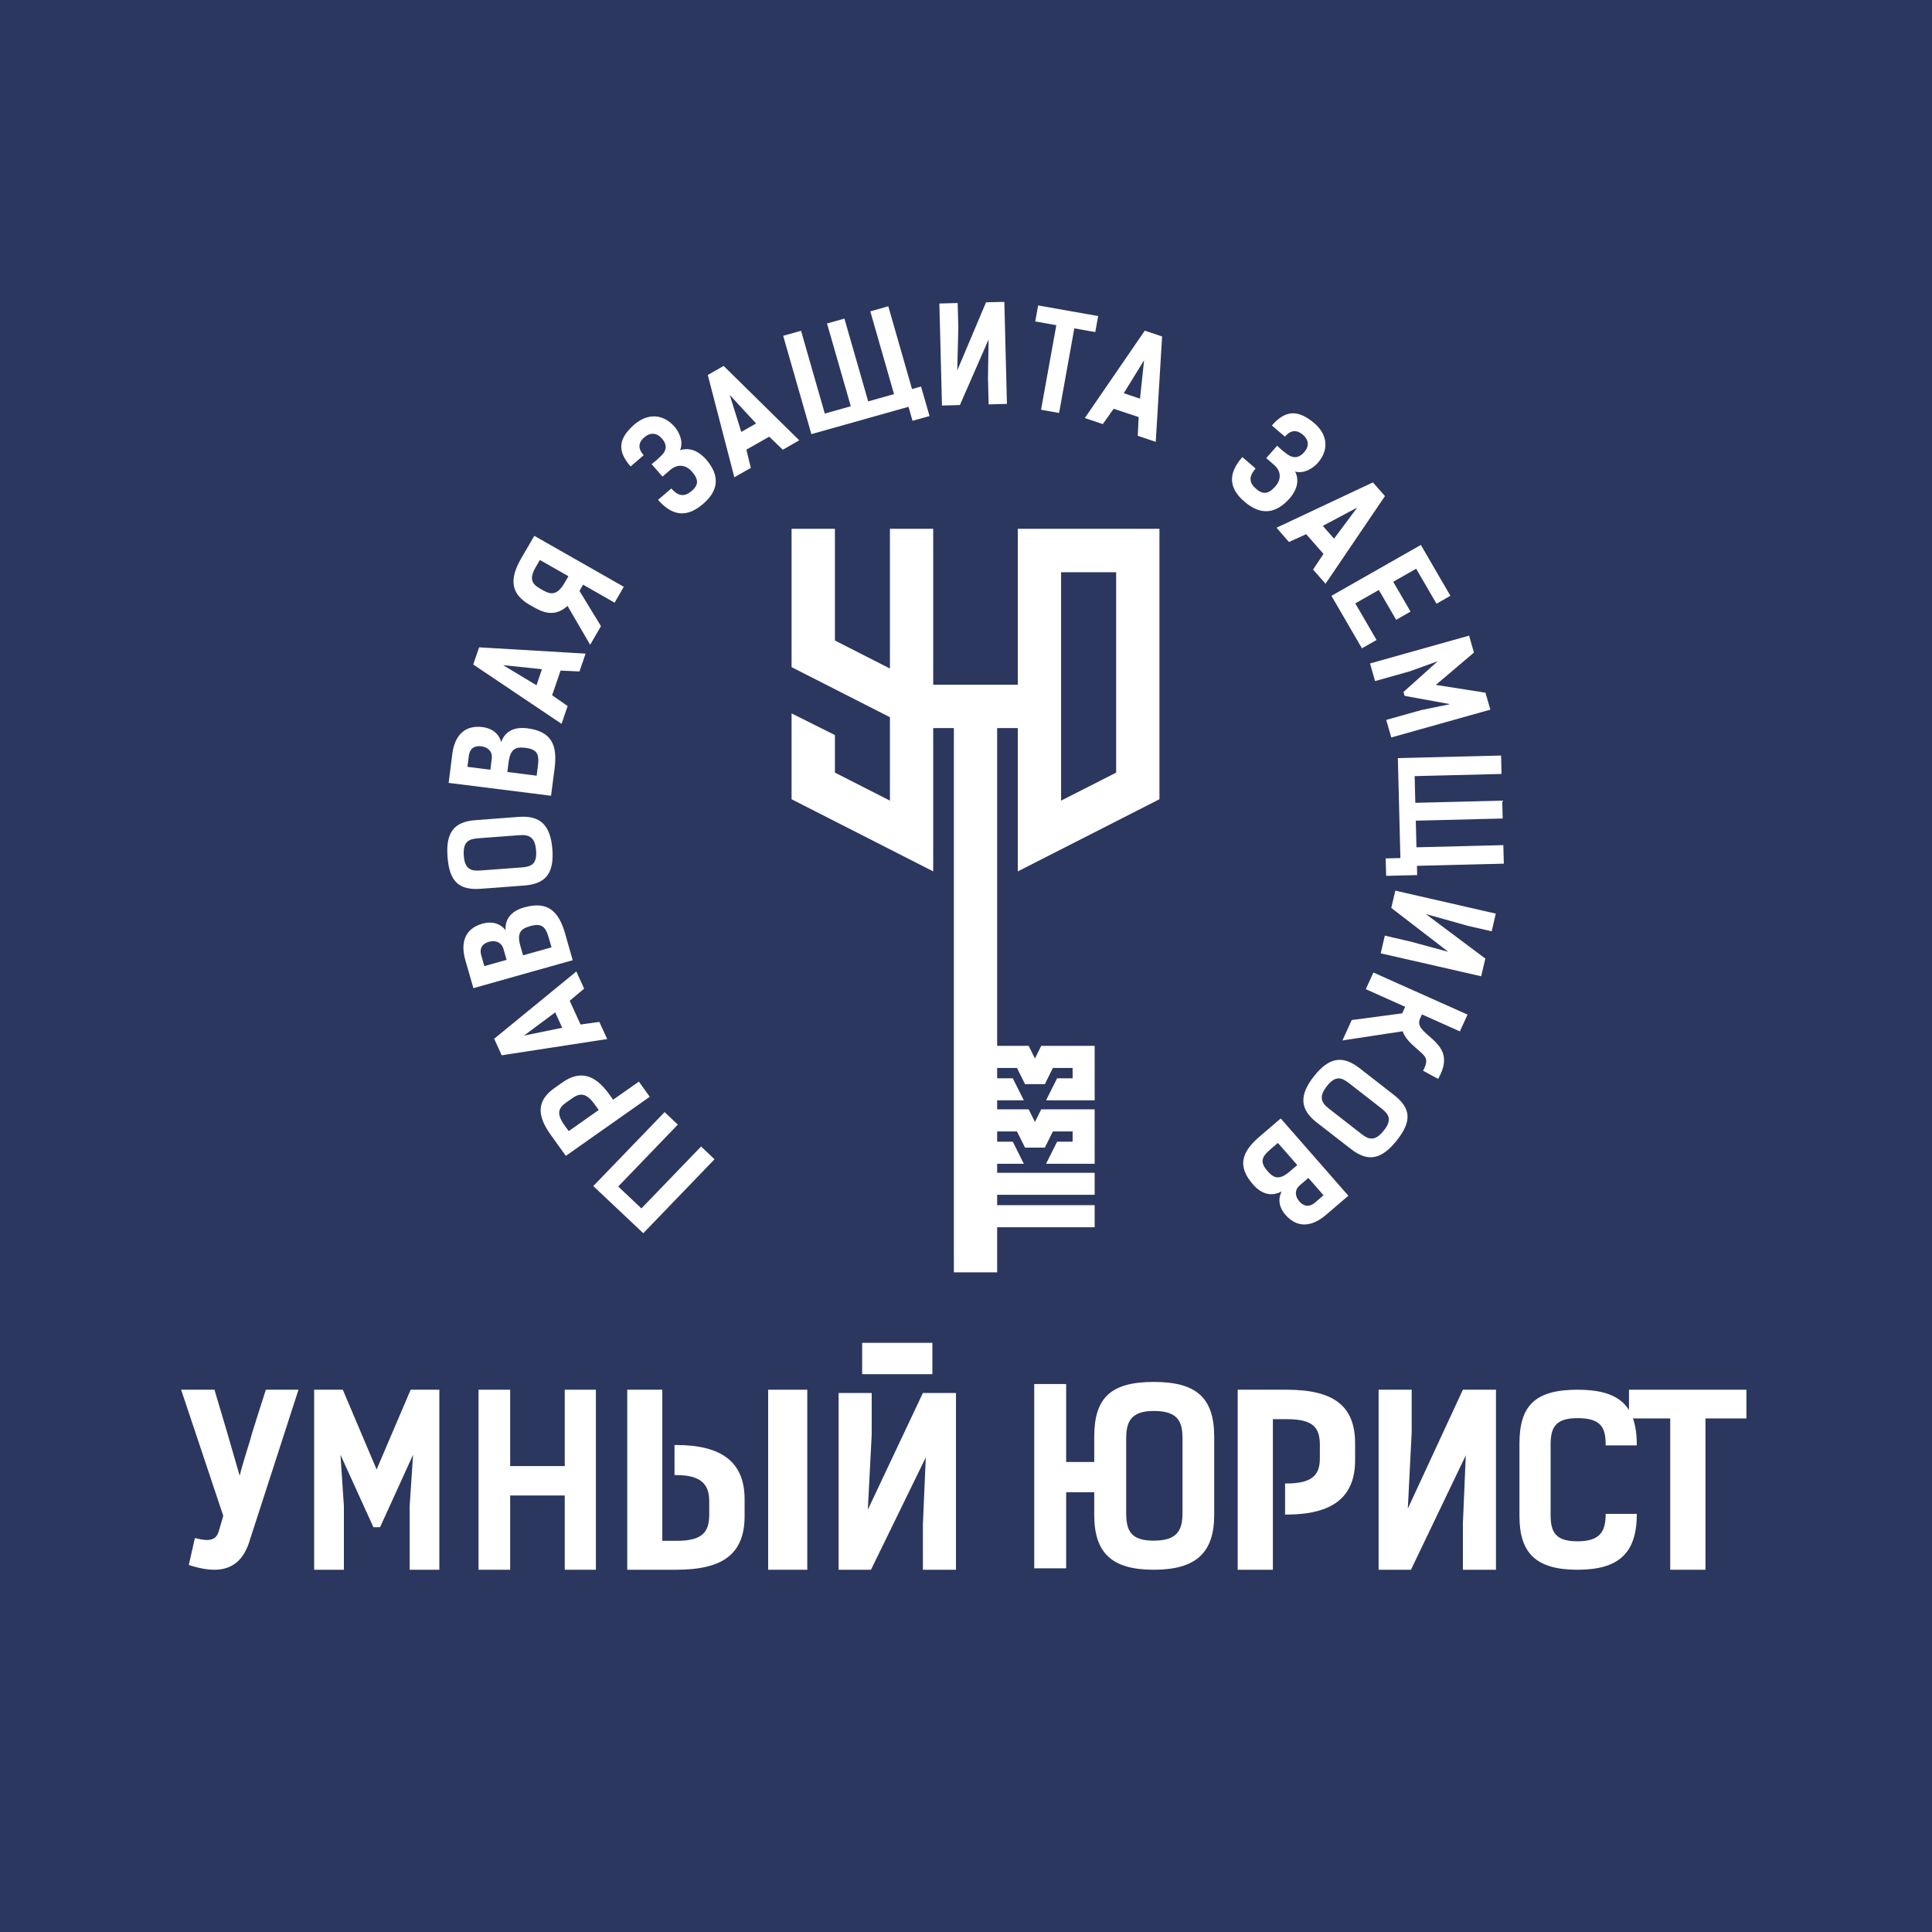 <?xml version="1.0" encoding="UTF-8"?> <svg xmlns="http://www.w3.org/2000/svg" width="32" height="32" viewBox="0 0 32 32" fill="none"><rect width="32" height="32" fill="#2B375F"></rect><path d="M20.5 23.018V26H21.083V24.571V23.849V23.506H21.316C21.762 23.506 21.861 23.654 21.861 23.936V24.157C21.861 24.439 21.724 24.571 21.308 24.571H21.285V25.086H21.308C22.07 25.086 22.445 24.8 22.445 24.184V23.909C22.445 23.278 22.082 23.018 21.308 23.018H20.5Z" fill="white"></path><path d="M19.11 26C19.807 26 20.111 25.72 20.111 25.092V23.797C20.111 23.153 19.818 22.889 19.11 22.889C18.398 22.889 18.124 23.153 18.124 23.797V24.215H17.659V22.924H17.13V25.976H17.659V24.717H18.124V25.092C18.124 25.72 18.413 26 19.11 26ZM19.11 25.518C18.729 25.518 18.653 25.352 18.653 25.06V23.828C18.653 23.552 18.729 23.37 19.11 23.37C19.517 23.37 19.586 23.552 19.586 23.828V25.06C19.586 25.352 19.494 25.518 19.11 25.518Z" fill="white"></path><path d="M11.199 26C11.972 26 12.333 25.741 12.333 25.108V24.834C12.333 24.22 11.959 23.934 11.199 23.934H11.172V24.432H11.199C11.61 24.432 11.747 24.583 11.747 24.864V25.081C11.747 25.363 11.652 25.521 11.207 25.521H10.97V24.759V24.432V23.018H10.389V26H11.199Z" fill="white"></path><path d="M28.926 23.018H26.981V23.494H27.664V26H28.248V23.494H28.926V23.018Z" fill="white"></path><path d="M26.595 25.074C26.595 25.367 26.502 25.529 26.128 25.529C25.754 25.529 25.683 25.367 25.683 25.086V23.933C25.683 23.651 25.754 23.489 26.128 23.489C26.528 23.489 26.595 23.651 26.595 23.94H27.111C27.111 23.281 26.823 23.018 26.128 23.018C25.433 23.018 25.167 23.277 25.167 23.906V25.113C25.167 25.726 25.444 26 26.128 26C26.812 26 27.111 25.726 27.111 25.074H26.595Z" fill="white"></path><path d="M22.834 26H23.37L24.278 24.105L24.23 25.238V26H24.778V23.018H24.23L23.318 24.987L23.382 23.722V23.018H22.834V26Z" fill="white"></path><path d="M13.89 26H14.426L15.334 24.139L15.286 25.252V26H15.834V23.072H15.286L14.374 25.005L14.438 23.764V23.072H13.89V26ZM14.28 22.761H15.443V22.241H14.28V22.761Z" fill="white"></path><path d="M13.371 26V23.018H12.723V26H13.371Z" fill="white"></path><path d="M9.87 23.018H9.354V24.283H8.45V23.018H7.926V26H8.45V24.77H9.354V26H9.87V23.018Z" fill="white"></path><path d="M6.295 25.295L6.842 24.095L6.785 24.947V26H7.277V23.018H6.802L6.238 24.339L5.678 23.018H5.203V26H5.696V24.947L5.639 24.095L6.185 25.295H6.295Z" fill="white"></path><path d="M4.403 23.018L4.187 23.698C4.12 23.948 4.03 24.193 3.97 24.443L3.754 23.698L3.552 23.018H3L3.698 25.107L3.623 25.364C3.567 25.564 3.366 25.506 3.228 25.475L3.127 25.921C3.616 26.082 3.982 26.021 4.135 25.518L4.944 23.018H4.403Z" fill="white"></path><path d="M9.827 19.645C10.103 19.905 10.379 20.166 10.655 20.426L11.835 19.201L11.612 18.99L10.624 20.015L10.24 19.652L11.227 18.627L11.008 18.42L9.827 19.645ZM9.372 19.145L10.762 18.166L10.582 17.915L10.155 18.215L10.087 18.12C9.852 17.793 9.603 17.726 9.316 17.928L9.188 18.018C8.894 18.225 8.884 18.466 9.123 18.798L9.372 19.145ZM9.917 18.385L9.42 18.735L9.348 18.635C9.211 18.444 9.249 18.352 9.38 18.259L9.483 18.187C9.615 18.094 9.719 18.11 9.847 18.289L9.917 18.385ZM8.185 17.205L8.31 17.479L10.057 17.21L9.927 16.926L9.616 16.969L9.436 16.576L9.675 16.375L9.546 16.091L8.185 17.205ZM9.312 17.023L8.679 17.153L9.196 16.768L9.312 17.023ZM9.486 15.904L9.36 15.463C9.254 15.094 9.075 14.919 8.683 15.029C8.459 15.092 8.362 15.229 8.374 15.408C8.28 15.286 8.136 15.258 7.993 15.298C7.692 15.383 7.627 15.62 7.707 15.901L7.841 16.367L9.486 15.904ZM8.664 15.823L8.62 15.671C8.559 15.458 8.619 15.385 8.779 15.34C8.972 15.285 9.036 15.347 9.09 15.535L9.135 15.691L8.664 15.823ZM7.972 15.826C7.93 15.683 8.015 15.623 8.098 15.599C8.202 15.57 8.306 15.602 8.34 15.721L8.391 15.898L8.022 16.002L7.972 15.826ZM9.149 14.067C9.118 13.667 8.948 13.504 8.597 13.53L7.876 13.584C7.516 13.611 7.381 13.791 7.413 14.198C7.444 14.604 7.604 14.748 7.964 14.721L8.684 14.667C9.035 14.641 9.18 14.467 9.149 14.067ZM8.879 14.087C8.896 14.306 8.807 14.354 8.645 14.367L7.956 14.418C7.801 14.43 7.699 14.396 7.682 14.177C7.664 13.944 7.76 13.897 7.915 13.885L8.604 13.833C8.766 13.821 8.863 13.869 8.879 14.087ZM9.127 13.18L9.186 12.726C9.235 12.345 9.139 12.114 8.735 12.063C8.504 12.034 8.361 12.122 8.301 12.292C8.262 12.143 8.141 12.062 7.994 12.043C7.684 12.004 7.529 12.197 7.492 12.486L7.431 12.967L9.127 13.18ZM8.403 12.786L8.423 12.63C8.451 12.41 8.535 12.365 8.7 12.386C8.9 12.411 8.934 12.493 8.909 12.687L8.889 12.848L8.403 12.786ZM7.765 12.521C7.784 12.373 7.885 12.35 7.971 12.361C8.078 12.374 8.161 12.444 8.145 12.566L8.122 12.749L7.742 12.701L7.765 12.521ZM7.936 10.722L7.838 11.006L9.301 11.989L9.402 11.694L9.145 11.516L9.285 11.107L9.598 11.121L9.699 10.826L7.936 10.722ZM8.886 11.35L8.333 11.017L8.976 11.084L8.886 11.35ZM9.954 10.371L9.598 9.787L9.658 9.684L10.18 9.982L10.332 9.719L8.85 8.875L8.634 9.246C8.429 9.6 8.462 9.841 8.777 10.021L8.854 10.064C9.073 10.189 9.236 10.181 9.4 10.036L9.775 10.679L9.954 10.371ZM9.351 9.654C9.24 9.844 9.141 9.861 9.001 9.781L8.951 9.753C8.811 9.673 8.758 9.592 8.876 9.389L8.942 9.275L9.415 9.544L9.351 9.654ZM11.645 8.347C11.915 8.116 11.919 7.866 11.693 7.607C11.594 7.495 11.445 7.399 11.264 7.456C11.329 7.31 11.238 7.141 11.175 7.07C10.98 6.846 10.719 6.843 10.499 7.038C10.248 7.262 10.214 7.462 10.445 7.726L10.661 7.54C10.568 7.434 10.564 7.336 10.675 7.241C10.772 7.158 10.88 7.167 10.962 7.262C11.069 7.384 11.033 7.483 10.919 7.58C10.88 7.62 10.835 7.652 10.793 7.688L10.973 7.894L11.098 7.786C11.222 7.68 11.358 7.694 11.462 7.813C11.577 7.944 11.569 8.035 11.457 8.132C11.341 8.231 11.236 8.225 11.119 8.091L10.899 8.279C11.137 8.55 11.376 8.578 11.645 8.347ZM11.986 6.061L11.723 6.211L12.163 7.905L12.436 7.75L12.362 7.448L12.741 7.233L12.966 7.449L13.238 7.293L11.986 6.061ZM12.278 7.154L12.087 6.542L12.524 7.014L12.278 7.154ZM14.713 5.073L14.415 5.157L14.808 6.528C14.667 6.567 14.522 6.608 14.38 6.648L13.986 5.277C13.892 5.303 13.794 5.331 13.698 5.358L14.092 6.729L13.661 6.85L13.268 5.479L12.972 5.562L13.439 7.191C13.974 7.04 14.509 6.89 15.048 6.738L15.114 6.97L15.396 6.891L15.255 6.402L15.106 6.444L14.713 5.073ZM15.602 6.717L15.899 6.709L16.374 5.623L16.364 6.266L16.375 6.698L16.678 6.69L16.635 5L16.332 5.007L15.855 6.136L15.873 5.418L15.862 5.019L15.559 5.027L15.602 6.717ZM18.189 5.235L17.195 5.059L17.147 5.324L17.496 5.386L17.243 6.787L17.542 6.84L17.794 5.439L18.141 5.5L18.189 5.235ZM19.248 5.573L18.961 5.477L17.968 6.924L18.266 7.024L18.446 6.77L18.86 6.908L18.845 7.218L19.143 7.318L19.248 5.573ZM18.613 6.513L18.95 5.966L18.882 6.603L18.613 6.513ZM20.615 8.312C20.885 8.543 21.135 8.511 21.362 8.253C21.46 8.14 21.535 7.981 21.452 7.811C21.608 7.854 21.763 7.741 21.825 7.669C22.021 7.446 21.987 7.19 21.761 7.002C21.501 6.788 21.296 6.784 21.066 7.047L21.282 7.232C21.374 7.126 21.472 7.108 21.582 7.203C21.68 7.286 21.686 7.393 21.603 7.488C21.496 7.61 21.392 7.588 21.278 7.491C21.233 7.458 21.195 7.419 21.153 7.383L20.973 7.588L21.098 7.696C21.222 7.802 21.227 7.937 21.123 8.057C21.008 8.188 20.916 8.193 20.804 8.096C20.688 7.997 20.679 7.894 20.797 7.76L20.577 7.571C20.339 7.843 20.346 8.081 20.615 8.312ZM22.939 8.217L22.74 7.99L21.143 8.741L21.349 8.977L21.635 8.848L21.921 9.174L21.749 9.434L21.955 9.669L22.939 8.217ZM21.91 8.71L22.48 8.407L22.096 8.922L21.91 8.71ZM23.534 9.026L22.053 9.869L22.558 10.738L22.8 10.6L22.448 9.994L22.838 9.772L23.125 10.266L23.363 10.13L23.076 9.636L23.456 9.42L23.793 10L24.023 9.868L23.534 9.026ZM23.265 11.526L24.018 11.663L23.54 11.761L22.96 11.924L23.044 12.215L24.685 11.754L24.604 11.473L23.782 11.344L24.413 10.809L24.333 10.528L22.692 10.989L22.775 11.281L23.355 11.118L23.814 10.952L23.246 11.461L23.265 11.526ZM24.908 14.305L24.9 13.998L23.461 14.034C23.457 13.889 23.453 13.74 23.45 13.593L24.889 13.557C24.887 13.461 24.884 13.36 24.882 13.261L23.442 13.297L23.431 12.855L24.87 12.819L24.863 12.514L23.153 12.557C23.167 13.107 23.181 13.657 23.195 14.212L22.951 14.218L22.959 14.507L23.473 14.494L23.469 14.341L24.908 14.305ZM23.111 14.752L23.044 15.038L23.989 15.765L23.362 15.595L22.937 15.497L22.869 15.79L24.533 16.17L24.602 15.877L23.616 15.139L24.314 15.335L24.707 15.425L24.775 15.132L23.111 14.752ZM22.235 17.233L23.233 17.081C23.266 17.184 23.352 17.271 23.46 17.365C23.611 17.498 23.677 17.53 23.571 17.735L23.82 17.87C24.041 17.483 23.848 17.315 23.653 17.146C23.561 17.064 23.468 16.986 23.521 16.87L23.552 16.802L24.18 17.083L24.307 16.805L22.748 16.108L22.622 16.384L23.274 16.676L23.225 16.784L22.389 16.895L22.235 17.233ZM21.766 17.823C21.515 18.139 21.53 18.373 21.806 18.589L22.374 19.03C22.658 19.251 22.88 19.209 23.135 18.889C23.39 18.568 23.37 18.355 23.086 18.134L22.518 17.692C22.241 17.477 22.016 17.508 21.766 17.823ZM21.978 17.989C22.115 17.816 22.215 17.84 22.342 17.939L22.885 18.362C23.007 18.457 23.059 18.551 22.922 18.723C22.776 18.908 22.673 18.878 22.551 18.783L22.008 18.36C21.881 18.261 21.842 18.161 21.978 17.989ZM21.213 18.525L20.863 18.825C20.57 19.076 20.485 19.311 20.752 19.616C20.904 19.791 21.07 19.819 21.229 19.733C21.158 19.869 21.193 20.01 21.291 20.121C21.495 20.355 21.74 20.313 21.963 20.122L22.333 19.805L21.213 18.525ZM21.487 19.297L21.366 19.4C21.197 19.546 21.104 19.523 20.996 19.399C20.864 19.248 20.893 19.165 21.042 19.037L21.166 18.931L21.487 19.297ZM21.783 19.917C21.669 20.014 21.578 19.964 21.522 19.9C21.451 19.818 21.436 19.712 21.53 19.631L21.671 19.511L21.922 19.797L21.783 19.917Z" fill="white"></path><path d="M19.204 8.759H16.858V11.341H15.457V8.759H14.74V11.073L13.829 10.609V8.759H13.111V11.05L14.74 11.879V13.261L13.829 12.797V12.175L13.111 11.816V13.238L15.457 14.433V12.059H15.799V21.074H16.516C16.516 20.825 16.516 20.576 16.516 20.327H18.131V19.961H16.516V19.79H18.131V19.425H16.516V19.276H16.958L16.775 18.91H16.516V18.74H16.844L16.978 19.008H17.306L17.439 18.74H17.766V18.91H17.509L17.326 19.276H18.131V18.374H17.246L17.142 18.583L17.038 18.374H16.516V18.225H16.958L16.775 17.86H16.516V17.689H16.844L16.978 17.957H17.306L17.439 17.689H17.766V17.86H17.509L17.326 18.225H18.131V17.323H17.246L17.142 17.532L17.038 17.323H16.516V12.059H16.858V14.433L19.204 13.238V8.759ZM18.487 9.526V12.797L17.575 13.261V9.478H18.487V9.526Z" fill="white"></path></svg> 